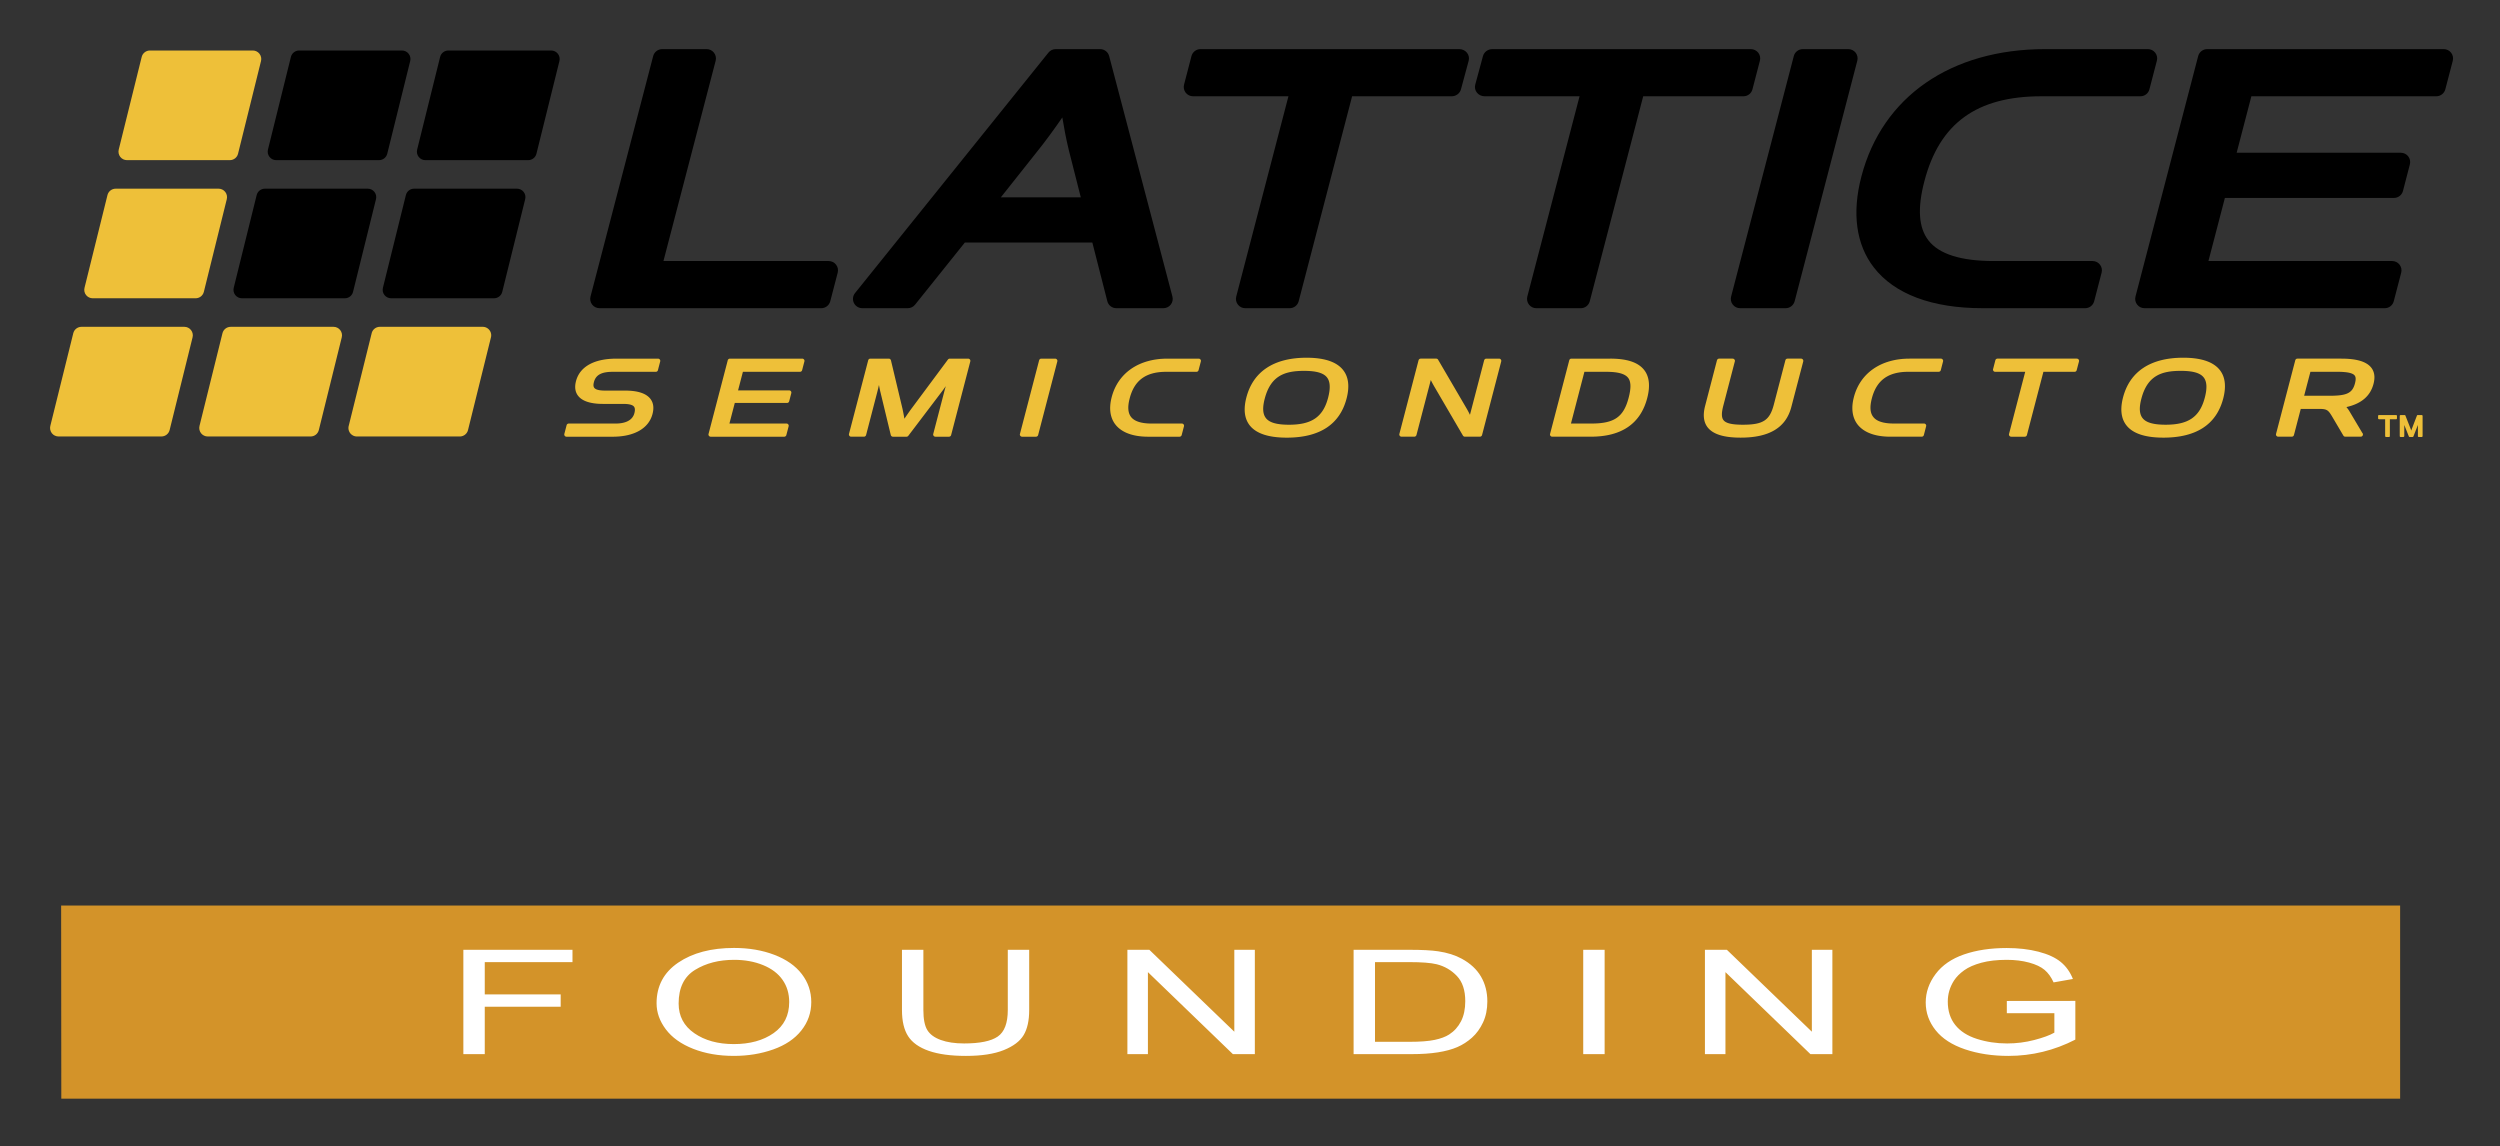 <svg xmlns="http://www.w3.org/2000/svg" role="img" viewBox="97.40 211.40 1071.20 491.20"><rect x="97.40" y="211.40" width="1071.20" height="491.20" fill="#333333" stroke="none"/><title>Lattice Semiconductor (member) logo</title><defs><style>.cls-4{fill:#eec039}</style></defs><path id="rect223" fill="#d39329" d="M123.596 599.4h1002.212v82.751H123.67l-.074-82.751z"/><path fill="#fff" d="M295.938 663.07v-44.701h46.759v5.274h-37.587v13.844h32.528v5.275h-32.528v20.308h-9.172zm82.787-21.771c0-7.42 3.089-13.229 9.267-17.427 6.178-4.197 14.152-6.296 23.924-6.296 6.398 0 12.166.986 17.304 2.957 5.138 1.973 9.055 4.722 11.749 8.249 2.695 3.526 4.043 7.526 4.043 11.998 0 4.533-1.419 8.589-4.256 12.167-2.836 3.578-6.855 6.286-12.056 8.126-5.201 1.84-10.812 2.76-16.832 2.76-6.524 0-12.355-1.017-17.493-3.05-5.138-2.032-9.03-4.807-11.678-8.324-2.647-3.517-3.972-7.236-3.972-11.16zm9.456.092c0 5.387 2.246 9.631 6.737 12.73s10.125 4.649 16.902 4.649c6.902 0 12.584-1.564 17.044-4.695 4.46-3.13 6.69-7.572 6.69-13.325 0-3.639-.954-6.815-2.86-9.529-1.907-2.713-4.697-4.817-8.369-6.312s-7.793-2.241-12.363-2.241c-6.493 0-12.08 1.438-16.761 4.314-4.681 2.877-7.021 7.68-7.021 14.408zm141.034-23.021h9.172v25.826c0 4.493-.788 8.061-2.363 10.703-1.577 2.643-4.421 4.792-8.534 6.449s-9.512 2.485-16.193 2.485c-6.493 0-11.805-.723-15.934-2.165-4.129-1.443-7.076-3.532-8.841-6.267-1.766-2.733-2.647-6.469-2.647-11.206v-25.826h9.172v25.796c0 3.883.56 6.744 1.679 8.584 1.118 1.84 3.041 3.258 5.768 4.253 2.727.997 6.06 1.494 10 1.494 6.744 0 11.552-.985 14.42-2.957s4.303-5.764 4.303-11.374v-25.796zm51.251 44.701v-44.701h9.408l36.406 35.096v-35.096h8.794v44.701h-9.408l-36.406-35.127v35.127h-8.794zm96.923 0v-44.701h23.877c5.39 0 9.503.213 12.34.64 3.971.59 7.359 1.657 10.165 3.202 3.656 1.992 6.39 4.538 8.203 7.638 1.812 3.101 2.718 6.643 2.718 10.627 0 3.396-.614 6.403-1.844 9.025-1.229 2.623-2.806 4.793-4.728 6.511-1.923 1.718-4.027 3.069-6.312 4.055-2.286.986-5.044 1.733-8.274 2.241-3.231.509-6.942.763-11.134.763h-25.012zm9.173-5.275h14.798c4.57 0 8.156-.274 10.757-.823 2.6-.549 4.672-1.321 6.217-2.317 2.175-1.402 3.869-3.288 5.083-5.656 1.213-2.368 1.82-5.239 1.82-8.614 0-4.675-1.19-8.268-3.57-10.778s-5.271-4.193-8.676-5.047c-2.458-.609-6.414-.915-11.867-.915h-14.562v34.151zm89.216 5.275v-44.701h9.172v44.701h-9.172zm52.149 0v-44.701h9.408l36.405 35.096v-35.096h8.794v44.701h-9.408l-36.405-35.127v35.127h-8.794zm129.356-17.533v-5.244l29.36-.031v16.588c-4.508 2.317-9.157 4.061-13.947 5.229-4.792 1.169-9.709 1.754-14.752 1.754-6.808 0-12.994-.94-18.557-2.821-5.563-1.88-9.764-4.599-12.601-8.156-2.836-3.558-4.255-7.531-4.255-11.923 0-4.35 1.41-8.41 4.231-12.182 2.82-3.771 6.879-6.57 12.175-8.4 5.295-1.829 11.395-2.744 18.297-2.744 5.012 0 9.542.523 13.593 1.57 4.05 1.047 7.226 2.506 9.527 4.376 2.3 1.87 4.05 4.31 5.248 7.317l-8.274 1.464c-1.04-2.276-2.333-4.065-3.877-5.366-1.545-1.301-3.751-2.343-6.619-3.126-2.868-.782-6.052-1.174-9.55-1.174-4.192 0-7.817.412-10.875 1.235s-5.524 1.905-7.399 3.247-3.333 2.815-4.373 4.422c-1.766 2.765-2.647 5.763-2.647 8.995 0 3.984 1.063 7.317 3.191 10.001s5.225 4.676 9.29 5.977c4.066 1.301 8.385 1.951 12.955 1.951 3.972 0 7.849-.492 11.631-1.479 3.782-.985 6.649-2.038 8.604-3.156v-8.324H957.284z" id="text4737" style=""/><path d="M452.484 323.247h-70.811l22.372-85.813c.307-1.187.049-2.464-.713-3.44-.747-.981-1.911-1.546-3.154-1.546H381.136c-1.808 0-3.394 1.227-3.862 2.972l-26.855 103.051c-.32 1.192-.049 2.464.702 3.434.758.981 1.917 1.552 3.154 1.552h95.02c1.814 0 3.394-1.227 3.856-2.972l3.183-12.235c.32-1.203.065-2.464-.695-3.445-.753-.975-1.923-1.557-3.155-1.557m108.013-27.301h-34.253l14.78-18.635c4.244-5.231 8.385-10.98 11.562-15.59.702 4.312 1.643 9.389 2.795 14.061l5.117 20.164zm12.15-60.527c-.462-1.746-2.048-2.972-3.862-2.972h-19.046c-1.208-.001-2.351.549-3.103 1.494l-82.876 103.034c-.964 1.187-1.153 2.835-.49 4.227.661 1.374 2.065 2.253 3.599 2.253h19.497c1.209 0 2.362-.548 3.109-1.494l21.339-26.638h54.629l6.417 25.132c.445 1.774 2.036 3.001 3.856 3.001h20.187c1.232 0 2.401-.564 3.16-1.557.747-.964 1.009-2.242.695-3.428l-27.112-103.051m150.065-2.972H611.778c-1.814 0-3.388 1.227-3.856 2.977l-3.183 12.241c-.307 1.193-.048 2.462.702 3.44.755.976 1.92 1.547 3.154 1.546h40.876l-22.372 85.819c-.309 1.192-.048 2.464.707 3.434.747.986 1.923 1.552 3.149 1.552h19.046c1.82 0 3.4-1.227 3.856-2.972l22.896-87.832h42.656c1.871 0 3.52-1.227 3.987-2.983l3.303-12.235c.325-1.187.065-2.464-.724-3.44-.787-.975-1.985-1.546-3.263-1.546m125.583 17.221l3.189-12.235c.32-1.187.065-2.459-.69-3.44-.765-.975-1.939-1.546-3.166-1.546H736.829c-1.894 0-3.525 1.227-4.01 2.977l-3.308 12.241c-.314 1.187-.065 2.464.736 3.445.781.97 1.997 1.539 3.257 1.539h40.705l-22.389 85.819c-.296 1.192-.048 2.464.707 3.434.747.986 1.911 1.557 3.149 1.557h19.058c1.82 0 3.4-1.226 3.85-2.977l22.896-87.832h42.958c1.825 0 3.405-1.226 3.856-2.983m44.237-15.675c-.765-.975-1.934-1.546-3.16-1.546h-19.503c-1.814 0-3.405 1.226-3.862 2.977l-26.861 103.045c-.303 1.192-.065 2.464.707 3.434.753.986 1.917 1.552 3.154 1.552h19.514c1.802 0 3.377-1.227 3.85-2.972l26.844-103.051c.32-1.187.048-2.464-.684-3.44M994.041 323.247h-42.393c-14.021 0-23.427-2.972-27.956-8.847-4.193-5.425-4.786-13.719-1.728-25.355 6.469-24.83 22.412-36.392 50.162-36.392h42.41c1.816.003 3.403-1.228 3.85-2.989l3.183-12.23c.325-1.187.065-2.464-.69-3.44-.758-.981-1.928-1.546-3.16-1.546h-43.985c-40.419 0-69.864 20.398-78.769 54.589-4.107 15.686-2.259 29.154 5.316 38.931 8.836 11.443 24.939 17.489 46.591 17.489h43.985c1.81.001 3.393-1.221 3.85-2.972l3.183-12.235c.331-1.203.065-2.464-.69-3.445-.758-.975-1.928-1.557-3.16-1.557m153.613-89.253c-.747-.975-1.917-1.546-3.143-1.546h-101.374c-1.814 0-3.411 1.226-3.862 2.977l-26.867 103.045c-.296 1.192-.065 2.464.713 3.434.742.986 1.911 1.552 3.143 1.552h102.96c1.811.003 3.394-1.22 3.85-2.972l3.189-12.235c.32-1.203.048-2.459-.69-3.44-.77-.975-1.917-1.563-3.166-1.563h-78.74l7.05-27.032h72.431c1.814 0 3.411-1.227 3.873-2.983l2.96-11.391c.302-1.198.065-2.464-.707-3.44-.742-.981-1.917-1.546-3.149-1.546h-70.366l6.309-24.203h79.253c1.802 0 3.377-1.227 3.85-2.983l3.194-12.235c.291-1.187.065-2.464-.713-3.44"/><path d="M151.801 280.021h44.082c1.665 0 3.126-1.142 3.519-2.755l9.84-39.724c.273-1.09.016-2.23-.668-3.109-.679-.884-1.734-1.392-2.852-1.392h-44.087c-1.666 0-3.12 1.142-3.52 2.755l-9.845 39.724c-.262 1.09-.011 2.236.668 3.109.689.88 1.746 1.394 2.864 1.392m32.942 56.448l9.834-39.735c.268-1.078.016-2.219-.668-3.103-.684-.873-1.74-1.386-2.858-1.386h-44.076c-1.666 0-3.12 1.129-3.525 2.749l-9.834 39.724c-.273 1.09-.032 2.242.656 3.103.695.884 1.746 1.386 2.858 1.386h44.093c1.665 0 3.114-1.13 3.519-2.738m-8.345 14.967h-44.087c-1.666 0-3.12 1.13-3.514 2.749l-9.84 39.724c-.268 1.095-.016 2.225.656 3.12.695.878 1.751 1.392 2.863 1.392h44.076c1.67.003 3.127-1.134 3.531-2.755l9.834-39.741c.268-1.072.016-2.213-.668-3.092-.683-.882-1.737-1.398-2.852-1.397" class="cls-4"/><path d="M215.728 280.021h44.087c1.665 0 3.115-1.142 3.519-2.755l9.834-39.724c.273-1.09.032-2.23-.668-3.109-.684-.884-1.734-1.392-2.852-1.392h-44.081c-1.666 0-3.12 1.142-3.519 2.755l-9.84 39.724c-.267 1.084-.021 2.23.668 3.109.685.88 1.737 1.393 2.852 1.392m32.941 56.448l9.84-39.735c.268-1.078.016-2.219-.673-3.103-.679-.873-1.734-1.386-2.852-1.386H210.902c-1.666 0-3.12 1.129-3.525 2.749l-9.834 39.724c-.268 1.09-.016 2.242.661 3.103.695.884 1.746 1.386 2.864 1.386h44.082c1.665 0 3.12-1.13 3.519-2.738"/><path d="M240.324 351.437h-44.076c-1.671 0-3.126 1.13-3.525 2.749l-9.845 39.724c-.268 1.095-.016 2.225.668 3.12.69.878 1.74 1.392 2.858 1.392h44.082c1.677 0 3.12-1.135 3.525-2.755l9.834-39.741c.268-1.072.016-2.213-.668-3.092-.69-.884-1.74-1.397-2.852-1.397" class="cls-4"/><path d="M336.439 234.433c-.695-.884-1.74-1.392-2.858-1.392h-44.076c-1.671 0-3.126 1.142-3.519 2.755l-9.851 39.724c-.262 1.09-.016 2.236.673 3.109.69.884 1.734 1.392 2.846 1.392h44.076c1.677 0 3.126-1.142 3.525-2.755l9.851-39.724c.268-1.09.016-2.23-.668-3.109m-17.522 57.812h-44.081c-1.671 0-3.12 1.129-3.519 2.749l-9.845 39.724c-.262 1.09-.032 2.242.668 3.103.684.878 1.74 1.386 2.852 1.386h44.087c1.665 0 3.12-1.13 3.525-2.738l9.834-39.735c.268-1.078.032-2.219-.661-3.103-.695-.878-1.74-1.386-2.858-1.386"/><path d="M304.25 351.437h-44.076c-1.671 0-3.126 1.13-3.52 2.749l-9.845 39.724c-.262 1.095-.032 2.225.661 3.12.695.878 1.74 1.392 2.852 1.392h44.093c1.66 0 3.115-1.135 3.52-2.755l9.834-39.741c.262-1.072.032-2.213-.668-3.092-.69-.884-1.734-1.397-2.852-1.397m75.125 13.638h-17.905c-9.509 0-15.646 3.428-17.266 9.64-.656 2.538-.359 4.649.901 6.275 1.78 2.299 5.379 3.474 10.695 3.474h8.602c2.527 0 4.044.388 4.66 1.18.445.587.501 1.505.171 2.767-.959 3.691-4.923 4.472-8.071 4.472h-20.061c-.422 0-.81.284-.912.695l-.981 3.765a.965.965 0 0 0 .171.805c.183.228.462.377.747.377h19.793c9.235 0 15.458-3.559 17.072-9.749.695-2.635.382-4.809-.918-6.486-1.797-2.322-5.419-3.525-10.747-3.525h-8.533c-2.584 0-4.135-.382-4.746-1.175-.411-.512-.467-1.329-.162-2.458.799-3.086 3.212-4.415 8.049-4.415h18.476c.422 0 .799-.28.901-.713l.975-3.742c.081-.284.016-.582-.165-.81-.176-.223-.451-.377-.747-.377m61.795 0h-31.031c-.433 0-.804.296-.914.718l-8.231 31.549a.964.964 0 0 0 .171.805c.176.228.456.377.742.377h31.527c.428 0 .792-.309.907-.708l.975-3.747c.081-.296.016-.576-.165-.828-.176-.234-.451-.359-.742-.359h-24.465l2.299-8.83h22.394c.428 0 .804-.284.912-.713l.907-3.474c.081-.28.006-.605-.165-.828-.176-.228-.456-.354-.753-.354h-21.892l2.076-7.969h24.471c.427 0 .799-.28.907-.713l.975-3.742c.081-.284.016-.582-.165-.81-.176-.223-.451-.377-.742-.377m71.087.002h-7.923c-.291 0-.571.162-.753.388l-15.396 20.723c-1.049 1.404-2.322 3.24-3.252 4.632-.239-1.34-.542-2.972-.833-4.29l-4.94-20.723c-.113-.411-.485-.731-.925-.731h-7.917c-.428 0-.799.296-.907.718l-8.231 31.549c-.065.28 0 .571.176.805.176.228.456.377.742.377h5.493c.422 0 .804-.309.918-.708l4.752-18.27c.251-.952.513-2.076.765-3.177a53.886 53.886 0 0 0 .559 2.767l4.501 18.664c.113.411.49.724.918.724h5.835c.302 0 .576-.162.753-.377l14.163-18.675c.598-.77 1.25-1.671 1.888-2.607-.212.781-.428 1.541-.605 2.219l-4.757 18.259c-.081.28-.012.571.171.805.176.228.451.377.742.377h5.835c.433 0 .805-.309.914-.708l8.22-31.555c.081-.284.016-.582-.162-.81-.183-.223-.462-.377-.747-.377m37.277.001h-5.967c-.44 0-.81.296-.918.718l-8.22 31.549c-.081.28-.016.571.165.805.176.228.456.377.742.377h5.978c.44 0 .799-.309.912-.708l8.22-31.555a.895.895 0 0 0-.165-.81c-.176-.223-.456-.377-.747-.377m61.514 0h-13.473c-12.241 0-21.151 6.189-23.838 16.525-1.232 4.706-.69 8.739 1.575 11.676 2.647 3.417 7.512 5.248 14.038 5.248h13.473c.433 0 .804-.309.912-.708l.975-3.747c.081-.296.013-.576-.165-.828-.172-.234-.451-.359-.753-.359h-12.983c-4.375 0-7.324-.952-8.773-2.829-1.334-1.734-1.534-4.329-.571-7.992 2.014-7.729 6.971-11.346 15.624-11.346h12.977c.433 0 .799-.28.907-.713l.981-3.742a.88.88 0 0 0-.171-.81c-.172-.223-.445-.377-.736-.377m38.709 28.316c-5.282 0-8.436-.901-9.942-2.858-1.347-1.728-1.505-4.444-.508-8.254 2.584-9.942 8.619-11.967 16.884-11.967 5.208 0 8.334.896 9.834 2.846 1.352 1.751 1.512 4.592.462 8.63-2.145 8.243-6.994 11.602-16.73 11.602h-0zm7.484-28.709c-13.958 0-22.873 5.875-25.777 16.998-1.318 5.031-.855 9.035 1.381 11.927 2.727 3.531 8.077 5.322 15.903 5.322 14.101 0 22.737-5.647 25.646-16.759 1.34-5.128.851-9.207-1.426-12.139-2.738-3.559-8.026-5.351-15.726-5.351m82.504.394h-5.47c-.438 0-.822.295-.936.718l-6.081 23.358c-.354-.731-.776-1.557-1.192-2.299l-12.441-21.288c-.165-.307-.467-.49-.799-.49h-6.685c-.417 0-.799.296-.914.718l-8.214 31.55c-.081.28-.004.571.165.805.183.228.456.377.747.377h5.476c.44 0 .821-.309.93-.708l6.144-23.575c.388.776.855 1.683 1.397 2.618l12.372 21.185c.171.28.485.479.828.479h6.457c.417 0 .799-.309.907-.708l8.214-31.555a.896.896 0 0 0-.165-.81c-.171-.223-.445-.377-.742-.377m39.554 27.809h-8.767l5.761-22.166h9.264c5.094 0 8.094.828 9.452 2.561 1.266 1.632 1.34 4.369.239 8.556-2.145 8.265-6.172 11.049-15.949 11.049h0zm8.066-27.808h-16.656c-.428 0-.799.296-.907.718l-8.22 31.549c-.081.28-.034.571.171.804.172.228.456.37.736.37h16.594c13.137 0 21.271-5.573 24.134-16.565 1.334-5.105.896-9.138-1.277-11.962-2.561-3.303-7.324-4.917-14.574-4.917m81.774.002h-5.824c-.44 0-.815.296-.907.718l-4.962 19.018c-1.768 6.742-4.62 8.579-13.239 8.579-4.7 0-7.262-.605-8.317-1.962-.873-1.117-.896-3.017-.097-6.132l4.957-19.035c.097-.284.018-.582-.165-.81-.172-.223-.445-.377-.736-.377h-5.841c-.422 0-.799.296-.912.718l-5.082 19.548c-1.009 3.856-.65 6.936 1.061 9.155 2.31 2.977 6.936 4.432 14.18 4.432 12.298 0 19.4-4.301 21.699-13.125l5.111-19.542c.065-.284 0-.582-.165-.81-.199-.223-.451-.377-.765-.377m59.927.002h-13.462c-12.241 0-21.157 6.189-23.849 16.525-1.232 4.706-.679 8.739 1.575 11.676 2.664 3.417 7.518 5.248 14.038 5.248h13.456c.445 0 .821-.309.93-.708l.964-3.747c.097-.296.034-.576-.162-.828-.176-.234-.451-.359-.747-.359h-12.971c-4.387 0-7.341-.952-8.767-2.829-1.37-1.734-1.546-4.329-.598-7.992 2.025-7.729 6.988-11.346 15.635-11.346h12.971c.44 0 .817-.28.93-.713l.964-3.742c.081-.284.013-.582-.165-.81-.176-.223-.451-.377-.742-.377m58.252.001h-34.031c-.422 0-.799.296-.907.718l-.964 3.742c-.097.28-.034.576.165.828.165.234.445.354.742.354h12.851l-6.931 26.627c-.081.28-.013.571.165.805.176.228.451.377.758.377h5.83c.44 0 .792-.309.907-.708l7.068-27.1h13.359c.44 0 .792-.28.907-.713l.986-3.742c.065-.284.013-.582-.165-.81-.183-.223-.462-.377-.742-.377m38.07 28.315c-5.265 0-8.436-.901-9.948-2.858-1.34-1.728-1.5-4.444-.501-8.254 2.59-9.942 8.636-11.967 16.913-11.967 5.191 0 8.322.896 9.817 2.846 1.37 1.751 1.523 4.592.462 8.63-2.162 8.243-6.988 11.602-16.742 11.602h-.001zm7.49-28.709c-13.964 0-22.868 5.875-25.777 16.998-1.318 5.031-.833 9.035 1.397 11.927 2.726 3.531 8.065 5.322 15.88 5.322 14.118 0 22.742-5.647 25.64-16.759 1.34-5.128.873-9.207-1.403-12.139-2.744-3.559-8.037-5.351-15.738-5.351m54.504 6.035h11.408c4.318 0 6.708.501 7.564 1.602.313.404.69 1.227.129 3.314-1.09 4.198-3.417 5.351-10.861 5.351h-10.929l2.689-10.267zm26.102-1.734c-2.031-2.624-6.251-3.907-12.868-3.907h-18.824c-.428 0-.787.291-.901.718l-8.242 31.55c-.065.28 0 .571.165.804.199.228.456.37.765.37h5.824c.44 0 .817-.309.923-.708l2.915-11.186h8.009c3.206 0 3.799.526 5.43 3.257l4.809 8.157c.176.307.485.479.821.479h6.637c.519 0 .941-.429.941-.947 0-.28-.113-.542-.296-.708l-4.986-8.385c-.627-1.106-1.18-1.951-1.808-2.641 6.446-1.449 10.273-4.74 11.631-9.982.731-2.801.411-5.094-.948-6.873m10.607 20.271h-7.324c-.217 0-.382.165-.382.382v1.02c0 .049.004.113.034.129.048.162.187.262.348.262h2.641V398.23c0 .032.004.081.034.129.048.165.183.28.348.28h1.272c.201 0 .365-.171.365-.388v-7.21h2.664c.212 0 .382-.165.382-.382v-1.073c-.034-.183-.183-.343-.388-.343m10.998.007h-1.711c-.165 0-.296.097-.348.234l-2.168 5.647c-.081.234-.176.508-.273.765-.081-.262-.176-.53-.262-.765l-2.224-5.647c-.048-.146-.201-.234-.359-.234h-1.7c-.212 0-.377.188-.377.404v8.602c0 .217.165.388.377.388h1.176c.129 0 .239-.065.296-.183.065-.049.097-.146.097-.228v-4.734l1.951 4.911c.065.129.187.234.343.234h1.25c.165 0 .307-.113.365-.234l1.922-4.917v4.763c0 .217.165.388.37.388h1.266c.113 0 .21-.065.296-.165.065-.065.081-.162.081-.246v-8.602c0-.217-.165-.382-.359-.382" class="cls-4"/></svg>